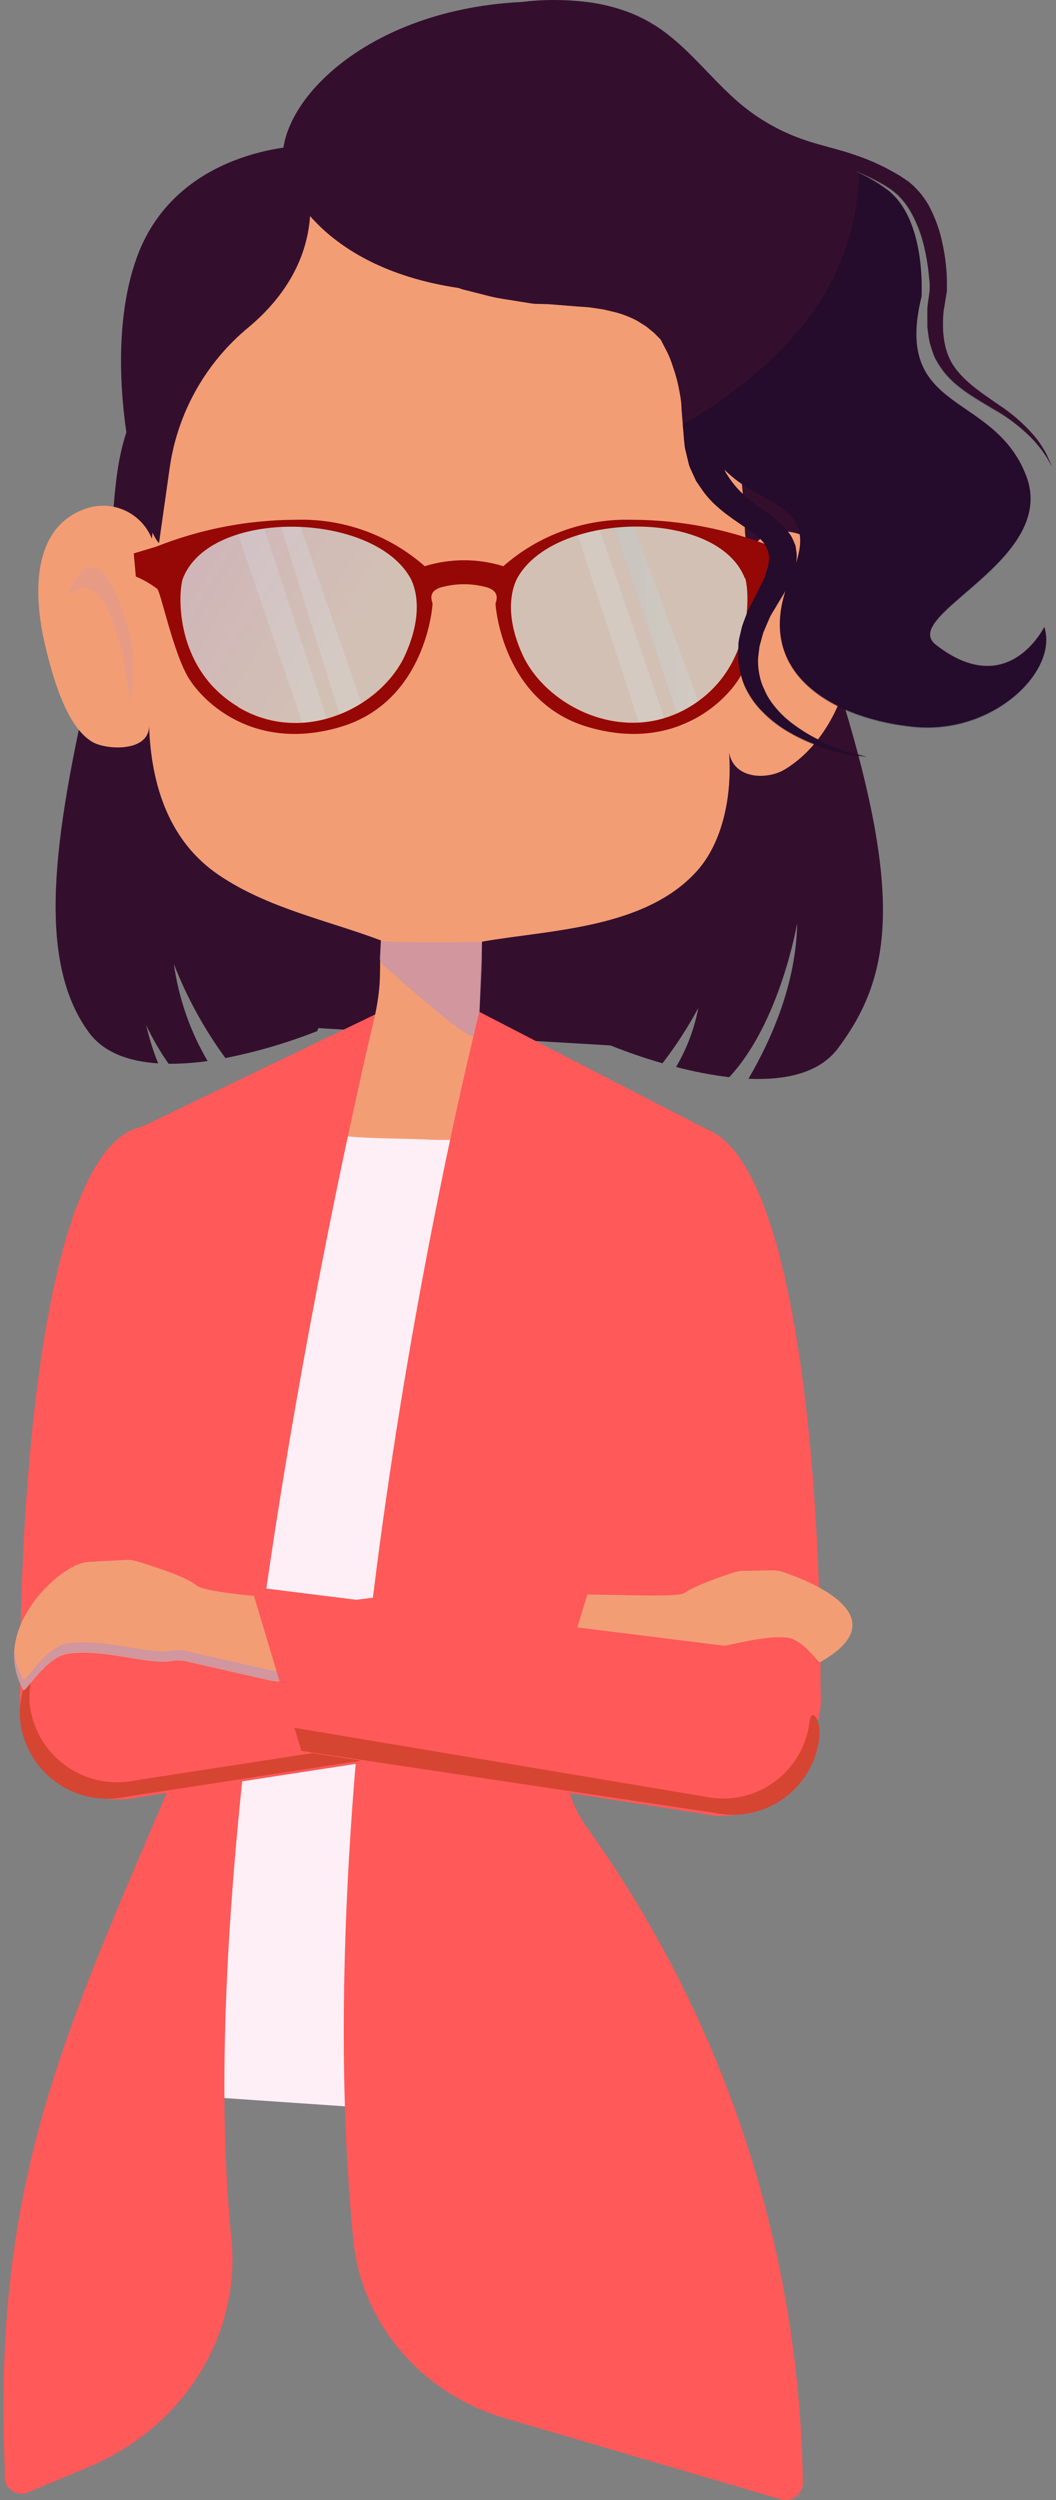 <svg width="167" height="395" viewBox="0 0 167 395" fill="none" xmlns="http://www.w3.org/2000/svg">
<rect x="0" y="0" width="167" height="395" fill="#808080" stroke="none"/>
<path d="M111.79 51.686C111.79 51.686 98.656 34.938 72.4 45.804C57.459 36.297 46.145 40.82 35.279 48.969L70.132 66.627L111.79 51.686Z" fill="url(#paint0_linear_438_4380)"/>
<path d="M72.591 65.418C72.591 65.418 89.759 61.587 90.886 76.95C92.014 92.311 87.858 101.602 105.189 121.473C116.924 134.934 96.482 143.898 98.289 165.278L46.023 162.181L38.783 134.173L92.693 123.497" fill="url(#paint1_linear_438_4380)"/>
<path d="M126.554 58.436C144.429 78.186 124.218 82.111 132.368 107.796C143.057 141.562 140.952 154.371 132.531 165.617C129.543 169.61 124.123 170.697 118.364 170.439C121.909 164.381 125.916 155.498 126.065 145.854C126.065 145.854 123.417 161.542 115.322 170.195C112.486 169.845 109.677 169.305 106.914 168.578C108.616 165.699 109.806 162.546 110.432 159.26C108.783 162.32 106.889 165.241 104.768 167.994C101.931 167.181 99.138 166.219 96.401 165.115C90.71 152.17 118.907 134.363 105.189 121.474C84.937 102.458 93.915 91.85 91.28 76.474C88.645 61.099 73.908 66.776 73.908 66.776C79.11 40.48 108.68 38.687 126.554 58.436Z" fill="url(#paint2_linear_438_4380)"/>
<path d="M74.94 63.475C74.94 63.475 57.812 59.482 56.522 74.831C55.232 90.179 64.522 100.312 47.014 120.02C35.143 133.358 63.015 149.902 58.682 162.955" fill="url(#paint3_linear_438_4380)"/>
<path d="M14.416 106.492C21.207 77.357 12.881 70.851 30.959 51.278C49.038 31.706 66.994 38.932 71.952 65.282C71.952 65.282 58.94 59.02 56.142 74.355C53.344 89.69 62.24 100.366 41.798 119.178C27.944 131.946 55.979 150.024 50.152 162.914C45.455 164.768 40.6 166.191 35.645 167.166C32.294 162.588 29.554 157.593 27.496 152.306C28.251 157.719 30.065 162.93 32.834 167.641C30.791 167.933 28.731 168.078 26.667 168.076C25.309 166.151 24.123 164.11 23.122 161.977C23.593 164.034 24.224 166.05 25.01 168.008C20.474 167.722 16.44 166.364 14.036 163.091C5.764 151.763 8.358 132.761 14.416 106.492Z" fill="url(#paint4_linear_438_4380)"/>
<path d="M31.367 247.833L33.092 267.772L33.296 270.149C33.608 273.789 29.656 327.455 29.452 331.068L85.901 334.939L83.891 280.486C83.891 279.997 83.891 279.521 83.891 279.046C84.078 275.109 85.126 271.261 86.961 267.772C87.437 266.872 87.968 266.001 88.55 265.164C112.754 230.828 111.708 179.757 111.708 179.757L75.144 163.743L58.845 163.036L23.095 177.842C14.361 206.922 16.63 230.42 31.367 247.833Z" fill="#FDEFF5"/>
<path d="M67.185 180.028C57.378 179.634 46.702 180.382 39.748 174.079C39.34 173.712 41.839 176.891 42.193 176.47C43.198 175.261 49.174 169.583 50.641 169.189C54.186 168.225 54.716 165.278 58.166 164.028C58.478 163.919 57.201 163.702 57.405 163.43C58.115 162.422 58.759 161.37 59.334 160.279C60.461 154.846 59.918 153.203 60.244 148.584C51.673 145.365 42.369 143.505 34.6 138.248C26.831 132.992 23.883 124.217 23.571 114.573C23.706 118.811 17.024 118.526 14.728 117.29C10.477 114.94 8.29 106.763 7.163 102.064C5.248 94.037 4.935 83.265 13.655 80.332C15.668 79.656 17.864 79.776 19.791 80.668C21.718 81.559 23.231 83.155 24.019 85.126C24.834 78.063 23.72 66.844 25.961 60.161C28.202 53.479 31.775 39.584 37.316 35.78C41.772 32.779 47.028 31.583 52.189 30.701C63.246 28.826 77.073 39.828 87.939 43.264C95.763 45.723 104.238 49.119 110.079 55.489C111.682 57.315 112.989 59.382 113.95 61.615C115.853 66.215 116.982 71.098 117.291 76.067C117.522 78.539 117.753 81.065 117.794 83.551C117.794 84.909 118.378 87.626 118.065 88.739C120.103 81.337 128.483 83.551 131.648 88.413C138.344 98.668 134.106 115.579 124.082 121.582C121.366 123.212 116.069 123.185 115.294 118.866C115.783 125.426 114.425 132.937 110.187 137.65C101.956 146.737 87.029 146.9 76.231 148.775C76.068 153.271 75.891 157.78 75.728 162.357C75.684 162.703 75.731 163.054 75.864 163.376C76.021 163.639 76.246 163.855 76.516 164.001C81.8 167.559 84.666 174.066 90.411 176.225C88.713 179.39 86.336 177.312 83.266 178.263C78.041 179.738 72.606 180.335 67.185 180.028Z" fill="#F39D75"/>
<g style="mix-blend-mode:multiply" opacity="0.58">
<path d="M76.393 164.205C75.959 164.11 75.551 164.028 75.388 163.974C74.836 163.777 74.296 163.545 73.772 163.281C72.156 162.267 70.629 161.117 69.208 159.845C66.288 157.495 63.476 154.996 60.665 152.51C60.434 152.359 60.255 152.142 60.151 151.888C60.047 151.633 60.022 151.353 60.081 151.084C60.162 150.282 60.23 149.467 60.312 148.666C60.312 148.965 74.098 148.897 75.361 148.829C76.217 148.829 76.217 148.829 76.217 149.658C76.217 150.242 76.217 150.812 76.217 151.396C76.217 152.605 76.149 153.814 76.081 155.023C75.999 156.897 75.877 158.785 75.796 160.673C75.66 161.409 75.66 162.164 75.796 162.901C76.095 163.566 77.073 163.96 77.548 164.531C77.185 164.355 76.794 164.245 76.393 164.205Z" fill="#B990BB"/>
</g>
<path opacity="0.21" d="M99.851 82.029L111.002 112.427L109.657 113.718L107.729 114.777L96.849 82.206L98.411 81.962L99.851 82.029Z" fill="url(#paint5_linear_438_4380)"/>
<path opacity="0.21" d="M94.526 82.776L105.501 114.777L103.246 115.185L101.549 115.728L91.076 83.673L92.407 83.741L94.526 82.776Z" fill="url(#paint6_linear_438_4380)"/>
<path opacity="0.21" d="M47.232 82.369L57.283 111.477L55.938 112.767L54.009 113.827L44.23 82.559L45.778 82.301L47.232 82.369Z" fill="url(#paint7_linear_438_4380)"/>
<path opacity="0.21" d="M41.731 83.334L52.094 114.764L50.165 115.361L48.332 115.728L37.411 83.741L39.72 83.184L41.731 83.334Z" fill="url(#paint8_linear_438_4380)"/>
<path opacity="0.31" d="M37.642 111.653C47.992 117.86 60.366 111.653 64.088 103.395C67.809 95.137 64.686 90.899 64.686 90.899C58.438 80.725 33.255 80.304 28.936 91.293C28.216 93.126 27.306 105.432 37.642 111.653ZM117.78 91.279C113.447 80.264 88.265 80.725 82.044 90.885C82.044 90.885 78.893 95.204 82.628 103.381C86.363 111.558 98.724 117.847 109.074 111.64C119.424 105.432 118.5 93.126 117.834 91.293L117.78 91.279Z" fill="url(#paint9_linear_438_4380)"/>
<path opacity="0.31" d="M37.642 111.653C47.992 117.86 60.366 111.653 64.088 103.395C67.809 95.137 64.686 90.899 64.686 90.899C58.438 80.725 33.255 80.304 28.936 91.293C28.216 93.126 27.306 105.432 37.642 111.653ZM117.78 91.279C113.447 80.264 88.265 80.725 82.044 90.885C82.044 90.885 78.893 95.204 82.628 103.381C86.363 111.558 98.724 117.847 109.074 111.64C119.424 105.432 118.5 93.126 117.834 91.293L117.78 91.279Z" fill="url(#paint10_linear_438_4380)"/>
<path d="M70.173 92.692C67.361 93.276 68.407 95.109 68.407 95.408C68.407 95.707 67.361 110.865 53.819 114.859C40.277 118.852 32.155 110.988 29.791 107.062C27.428 103.137 25.472 93.778 24.888 93.058C23.84 92.26 22.694 91.598 21.479 91.089L21.153 87.435L24.684 86.376C31.684 83.597 39.143 82.154 46.675 82.124C54.192 81.866 61.524 84.49 67.171 89.459C71.218 88.202 75.552 88.202 79.599 89.459C85.246 84.49 92.578 81.866 100.095 82.124C107.627 82.153 115.086 83.595 122.086 86.376L125.617 87.435L125.291 91.089C124.076 91.598 122.93 92.26 121.882 93.058C121.298 93.778 119.342 103.137 116.979 107.062C114.615 110.988 106.506 118.852 92.965 114.859C79.423 110.865 78.363 95.68 78.363 95.408C78.363 95.137 79.409 93.317 76.597 92.692C74.487 92.178 72.284 92.178 70.173 92.692ZM37.642 111.707C47.992 117.928 60.366 111.707 64.088 103.463C67.809 95.218 64.685 90.967 64.685 90.967C58.437 80.78 33.255 80.359 28.936 91.361C28.216 93.154 27.306 105.459 37.642 111.667V111.707ZM117.78 91.334C113.447 80.318 88.265 80.78 82.044 90.94C82.044 90.94 78.893 95.259 82.628 103.436C86.363 111.612 98.724 117.901 109.074 111.68C119.424 105.459 118.5 93.154 117.834 91.32L117.78 91.334Z" fill="#960805"/>
<g style="mix-blend-mode:multiply" opacity="0.22">
<path d="M10.776 94.077C10.776 94.077 14.036 84.08 18.45 94.077C22.864 104.074 20.542 110.825 20.542 110.825C20.542 110.825 18.219 87.571 10.776 94.077Z" fill="#B990BB"/>
</g>
<path d="M15.435 281.83C19.01 282.078 22.539 280.901 25.251 278.558C27.963 276.215 29.639 272.895 29.914 269.321C34.206 241.734 36.705 215.792 36.148 192.633C36.477 189.056 35.376 185.494 33.085 182.727C30.794 179.96 27.5 178.213 23.924 177.869C6.674 177.869 2.993 237.266 3.197 267.066C2.886 270.642 3.996 274.196 6.286 276.959C8.577 279.723 11.863 281.473 15.435 281.83Z" fill="#FF5959"/>
<path d="M59.334 160.279C59.334 160.279 29.452 283.569 36.583 353.506C38.158 368.882 29.072 383.483 14.008 389.785L4.664 393.697C4.206 393.929 3.693 394.026 3.183 393.979C2.672 393.931 2.186 393.74 1.78 393.427C1.374 393.115 1.064 392.693 0.887 392.213C0.71 391.732 0.672 391.21 0.779 390.709C-1.286 344.283 10.463 320.799 27.306 281.015L28.175 247.833C28.175 247.833 1.961 232.566 22.049 178.208L59.334 160.279Z" fill="#FF5959"/>
<path d="M75.81 159.872C75.81 159.872 47.585 270.625 55.897 354.104C57.256 367.225 66.763 378.227 79.857 382.071L123.458 394.879C123.861 395.003 124.287 395.032 124.703 394.963C125.119 394.895 125.514 394.73 125.855 394.482C126.196 394.234 126.475 393.91 126.67 393.536C126.864 393.162 126.969 392.747 126.975 392.325C126.432 355.042 114.467 318.823 92.693 288.554C90.613 285.608 89.442 282.118 89.324 278.514C89.206 274.91 90.145 271.351 92.027 268.275L108.68 240.675C112.306 217.109 111.967 197.414 111.709 178.398L75.81 159.872Z" fill="#FF5959"/>
<path d="M117.535 281.83C113.96 282.078 110.431 280.901 107.719 278.558C105.007 276.215 103.331 272.895 103.056 269.321C98.764 241.734 96.265 215.792 96.822 192.633C96.493 189.056 97.594 185.494 99.885 182.727C102.176 179.96 105.47 178.213 109.046 177.869C126.283 177.869 129.964 237.266 129.76 267.066C130.089 270.643 128.987 274.205 126.696 276.973C124.405 279.74 121.111 281.486 117.535 281.83Z" fill="#FF5959"/>
<path d="M129.706 262.611C129.325 262.828 127.098 258.916 124.273 258.713C119.763 258.36 113.678 260.682 110.866 260.424C110.228 260.34 109.579 260.372 108.951 260.519L97.827 263.48C94.391 264.39 74.737 262.57 75.348 259.093L83.321 256.132C83.715 254.04 84.761 252.288 86.893 252.057C91.172 251.555 107.104 252.601 108.218 251.704C109.576 250.645 114.289 248.988 116.096 248.431C116.559 248.269 117.045 248.187 117.536 248.186C118.595 248.186 120.605 248.118 122.181 248.105C122.726 248.101 123.267 248.188 123.784 248.363C127.546 249.585 142.555 255.344 129.706 262.611Z" fill="#F39D75"/>
<path d="M94.051 248.091L86.132 274.102L21.71 283.99C19.83 284.406 17.885 284.426 15.998 284.051C14.11 283.675 12.321 282.912 10.744 281.808C9.167 280.705 7.836 279.286 6.836 277.642C5.836 275.997 5.189 274.163 4.935 272.255C4.764 270.448 4.96 268.626 5.511 266.897C6.062 265.169 6.957 263.569 8.142 262.195C9.327 260.821 10.778 259.701 12.407 258.902C14.036 258.103 15.809 257.641 17.621 257.545L94.051 248.091Z" fill="#FF5959"/>
<path d="M5.764 262.855C4.837 264.953 4.481 267.259 4.731 269.538C4.987 271.445 5.636 273.278 6.636 274.922C7.637 276.565 8.967 277.984 10.544 279.087C12.12 280.189 13.909 280.953 15.796 281.33C17.682 281.706 19.627 281.687 21.506 281.274L85.127 271.494L84.367 273.993L19.944 283.881C18.066 284.291 16.123 284.306 14.238 283.925C12.354 283.545 10.569 282.778 8.996 281.672C7.423 280.567 6.097 279.147 5.101 277.503C4.105 275.858 3.461 274.025 3.21 272.119C2.844 268.818 3.758 265.503 5.764 262.855Z" fill="#D64532"/>
<path d="M3.713 267.025C3.984 267.501 7.244 261.823 10.694 261.293C16.263 260.438 23.53 263.059 26.994 262.461C27.765 262.312 28.558 262.312 29.33 262.461L42.736 265.518C46.892 266.468 51.062 262.231 50.559 257.572C50.488 256.286 49.953 255.07 49.054 254.149C48.155 253.227 46.953 252.663 45.67 252.56C40.454 252.234 32.291 251.541 31 250.441C29.452 249.083 23.774 247.33 21.615 246.678C21.048 246.504 20.455 246.43 19.863 246.461L14.158 246.76C13.474 246.8 12.803 246.961 12.175 247.235C7.502 249.232 -1.258 258.292 3.713 267.025Z" fill="#F39D75"/>
<g style="mix-blend-mode:multiply" opacity="0.58">
<path d="M3.713 265.395C3.984 265.857 7.244 260.18 10.681 259.65C16.249 258.794 23.516 261.429 26.98 260.832C27.751 260.676 28.545 260.676 29.316 260.832L42.709 263.874C46.389 264.716 50.084 261.484 50.532 257.518C51.035 262.176 46.851 266.414 42.695 265.477L29.302 262.421C28.531 262.265 27.737 262.265 26.966 262.421C23.475 263.018 16.209 260.383 10.667 261.239C7.231 261.769 3.971 267.46 3.699 266.985C2.585 265.081 2.083 262.881 2.259 260.682C2.379 262.343 2.876 263.955 3.713 265.395Z" fill="#B990BB"/>
</g>
<path d="M39.72 250.685L47.53 276.683L111.124 286.571C112.995 286.989 114.933 287.01 116.812 286.635C118.692 286.259 120.472 285.493 122.038 284.388C123.604 283.282 124.921 281.861 125.905 280.216C126.889 278.571 127.517 276.738 127.75 274.835C127.93 273.039 127.747 271.225 127.209 269.502C126.672 267.779 125.792 266.182 124.623 264.807C123.453 263.432 122.018 262.308 120.404 261.501C118.789 260.694 117.028 260.222 115.226 260.112L39.72 250.685Z" fill="#FF5959"/>
<path d="M128.008 272.119C127.772 274.014 127.144 275.838 126.164 277.477C125.184 279.116 123.873 280.532 122.316 281.636C120.758 282.74 118.987 283.508 117.117 283.89C115.246 284.271 113.316 284.259 111.45 283.854L46.566 272.988L47.653 276.628L112.985 286.421C114.852 286.827 116.782 286.839 118.654 286.457C120.525 286.075 122.297 285.308 123.856 284.204C125.414 283.1 126.726 281.684 127.708 280.045C128.689 278.406 129.319 276.581 129.556 274.686C129.882 271.29 128.211 269.756 128.008 272.119Z" fill="#D64532"/>
<path opacity="0.3" d="M157.061 64.725C154.562 63.204 151.329 61.52 149.183 58.762C148.674 58.08 148.22 57.358 147.825 56.603C147.515 55.825 147.248 55.032 147.023 54.226C146.858 53.4 146.736 52.565 146.657 51.727C146.657 50.884 146.657 50.015 146.657 49.146C146.657 48.277 146.847 47.462 146.942 46.592L147.023 45.954C147.03 45.873 147.03 45.791 147.023 45.709V45.397C147.023 44.976 147.023 44.555 146.942 44.12C146.797 42.358 146.516 40.609 146.1 38.891C145.667 37.096 145 35.365 144.117 33.743C143.889 33.325 143.635 32.921 143.356 32.534C143.087 32.152 142.792 31.789 142.473 31.448L142.025 30.959L141.373 30.415L141.033 30.144L140.952 30.076L140.816 29.994L140.069 29.505C138.732 28.694 137.328 27.999 135.872 27.427C135.872 26.531 135.872 25.634 135.872 24.711C138.124 25.5 140.287 26.524 142.324 27.767L143.071 28.256L143.247 28.378L143.424 28.514L143.546 28.609L143.872 28.881L144.524 29.437L145.19 30.13C145.589 30.552 145.952 31.006 146.276 31.488C146.584 31.921 146.861 32.375 147.105 32.847C148.009 34.632 148.663 36.533 149.047 38.497C149.438 40.284 149.669 42.102 149.74 43.93C149.74 44.378 149.74 44.827 149.74 45.288V45.642C149.748 45.777 149.748 45.913 149.74 46.049L149.631 46.687C149.495 47.543 149.36 48.385 149.21 49.214C148.939 52.392 149.21 55.57 150.962 58.029C152.715 60.487 155.54 62.28 157.944 63.965C160.015 65.306 161.885 66.934 163.499 68.8C164.056 69.433 164.547 70.12 164.966 70.851C165.3 71.349 165.578 71.882 165.795 72.44L166.406 73.798L165.632 72.44C164.864 71.192 163.952 70.039 162.915 69.004C161.161 67.326 159.193 65.887 157.061 64.725Z" fill="#352836"/>
<path d="M47.408 23.081C47.408 23.081 27.999 23.488 21.71 40.48C15.421 57.472 22.294 82.98 25.146 85.805L26.885 73.581C28.194 64.996 32.63 57.198 39.34 51.686C45.846 46.239 52.23 36.976 47.408 23.081Z" fill="url(#paint11_linear_438_4380)"/>
<path d="M82.438 0.316C85.893 -0.105 89.387 -0.105 92.842 0.316C95.327 0.621 97.761 1.251 100.082 2.191C102.287 3.117 104.342 4.367 106.18 5.899C109.712 8.792 112.374 12.106 115.593 15.081C118.963 18.283 122.998 20.704 127.41 22.171C128.605 22.592 129.746 22.877 131.105 23.257C132.463 23.638 133.658 23.936 135.003 24.412C137.549 25.25 139.992 26.376 142.283 27.767L143.03 28.256L143.207 28.378L143.383 28.514H143.465L143.791 28.785L144.443 29.342L145.108 30.035C145.507 30.457 145.871 30.911 146.195 31.393C146.502 31.826 146.779 32.28 147.023 32.752C147.964 34.562 148.646 36.496 149.047 38.497C149.438 40.284 149.669 42.102 149.74 43.93C149.74 44.378 149.74 44.827 149.74 45.288V45.642C149.748 45.777 149.748 45.913 149.74 46.049L149.631 46.687C149.495 47.543 149.36 48.385 149.21 49.214C148.939 52.392 149.21 55.57 150.962 58.029C152.715 60.487 155.54 62.28 157.944 63.965C160.015 65.305 161.885 66.934 163.499 68.8C164.056 69.433 164.547 70.12 164.966 70.851C165.3 71.349 165.578 71.882 165.795 72.44L166.406 73.798L165.632 72.44C164.864 71.192 163.952 70.039 162.915 69.004C161.169 67.278 159.201 65.793 157.061 64.589C154.562 63.068 151.329 61.384 149.183 58.627C148.674 57.944 148.22 57.222 147.825 56.467C147.515 55.69 147.248 54.896 147.023 54.09C146.858 53.264 146.736 52.429 146.657 51.591C146.657 50.749 146.657 49.879 146.657 49.01C146.657 48.141 146.847 47.326 146.942 46.456L147.023 45.818C147.03 45.737 147.03 45.655 147.023 45.574V45.261C147.023 44.84 147.023 44.419 146.942 43.984C146.797 42.222 146.516 40.474 146.1 38.755C145.667 36.96 145 35.229 144.117 33.607C143.889 33.189 143.635 32.785 143.356 32.398C143.087 32.016 142.792 31.653 142.473 31.312L142.025 30.823L141.373 30.279L141.033 30.008L140.952 29.94L140.816 29.858L140.069 29.369C138.543 28.445 136.933 27.667 135.261 27.047C136.049 27.4 136.796 27.767 137.488 28.147C137.855 28.351 138.195 28.541 138.548 28.758L138.942 29.003C139.404 29.302 139.852 29.614 140.3 29.94C146.507 34.639 145.733 46.524 145.733 46.837C141.156 65.445 157.156 61.778 162.29 75.17C167.425 88.563 141.998 97.188 148.015 101.874C159.438 110.77 165.143 99.035 165.143 99.035C167.425 105.921 157.156 116.04 144.592 114.818C132.694 113.677 119.79 107.076 124.218 93.344L122.86 95.585C122.466 96.305 121.977 96.943 121.651 97.717L120.714 99.904L120.103 102.132C120.035 102.879 119.885 103.639 119.872 104.387C119.873 105.139 119.951 105.89 120.103 106.628C120.243 107.39 120.485 108.13 120.822 108.828C121.129 109.573 121.521 110.279 121.991 110.933C123.032 112.373 124.309 113.626 125.767 114.641C127.376 115.81 129.118 116.786 130.955 117.548C132.942 118.384 134.996 119.052 137.095 119.545C134.878 119.274 132.689 118.819 130.548 118.187C128.486 117.543 126.504 116.668 124.639 115.579C122.9 114.563 121.329 113.285 119.98 111.789C119.364 111.091 118.822 110.331 118.364 109.521C117.905 108.751 117.549 107.925 117.305 107.062C117.043 106.24 116.865 105.394 116.775 104.536C116.693 103.68 116.775 102.825 116.775 101.969C116.775 101.113 117.06 100.285 117.237 99.442C117.413 98.6 117.794 97.799 118.079 96.984C118.364 96.169 118.853 95.395 119.233 94.607L120.361 92.366C120.551 91.986 120.768 91.605 120.918 91.239L121.244 90.206C121.472 89.55 121.605 88.863 121.637 88.169C121.61 87.518 121.436 86.882 121.128 86.308C120.819 85.734 120.385 85.237 119.858 84.855C118.704 83.809 116.938 82.776 115.267 81.527C114.421 80.918 113.617 80.251 112.863 79.53C112.138 78.829 111.487 78.055 110.921 77.221L110.092 76.012L109.508 74.736C109.332 74.314 109.101 73.893 108.965 73.472L108.639 72.114L108.313 70.756L108.177 69.479L107.973 67.034L107.783 64.63C107.768 63.841 107.682 63.054 107.525 62.28C107.281 60.773 106.899 59.29 106.384 57.852C106.159 57.101 105.873 56.37 105.528 55.666L104.483 53.655L103.45 52.609L102.173 51.563C101.685 51.278 101.209 50.952 100.72 50.667C100.231 50.382 99.661 50.151 99.09 49.92C98.52 49.689 97.922 49.499 97.311 49.336L95.409 48.888L93.399 48.589C92.72 48.507 92.041 48.48 91.321 48.426L86.744 48.059L84.543 48.005C83.782 47.923 82.981 47.76 82.207 47.652C80.659 47.38 79.056 47.203 77.562 46.837L73.107 45.709L72.536 45.506C49.649 42.096 45.154 27.943 45.154 27.943C41.826 18.123 56.481 1.606 82.438 0.316ZM115.417 75.659C116.36 77.018 117.521 78.211 118.853 79.191C120.211 80.318 121.991 81.35 123.593 82.872C123.991 83.246 124.354 83.656 124.68 84.094C125.019 84.501 125.289 84.959 125.481 85.452L125.794 86.186L125.902 86.919C125.999 87.397 126.022 87.888 125.97 88.373L125.889 88.929C129.013 79.544 120.347 80.087 114.574 74.206L114.778 74.681L115.417 75.659Z" fill="url(#paint12_linear_438_4380)"/>
<path opacity="0.3" d="M120.917 57.771C131.24 48.521 135.505 38.171 135.858 27.468C136.415 27.74 136.972 27.998 137.475 28.269C137.977 28.541 138.181 28.663 138.534 28.881L138.928 29.125C139.39 29.424 139.838 29.736 140.286 30.062C146.494 34.762 145.719 46.647 145.719 46.959C141.142 65.567 157.142 61.9 162.277 75.293C167.411 88.685 141.984 97.31 148.001 101.996C159.424 110.893 165.129 99.157 165.129 99.157C167.411 106.044 157.142 116.163 144.578 114.94C132.68 113.799 119.777 107.198 124.204 93.466L122.846 95.707C122.452 96.427 121.963 97.066 121.637 97.84L120.7 100.027L120.089 102.254C120.021 103.001 119.872 103.762 119.858 104.509C119.86 105.262 119.937 106.013 120.089 106.75C120.23 107.512 120.472 108.252 120.809 108.95C121.116 109.695 121.507 110.401 121.977 111.056C123.018 112.495 124.295 113.748 125.753 114.764C127.363 115.932 129.104 116.908 130.941 117.67C132.929 118.506 134.982 119.174 137.081 119.667C134.865 119.396 132.675 118.942 130.534 118.309C128.473 117.665 126.49 116.79 124.626 115.701C122.887 114.685 121.315 113.407 119.967 111.911C119.35 111.214 118.809 110.453 118.35 109.643C117.891 108.873 117.535 108.047 117.291 107.185C117.029 106.363 116.851 105.516 116.761 104.658C116.68 103.803 116.761 102.947 116.761 102.091C116.761 101.235 117.046 100.407 117.223 99.565C117.4 98.723 117.78 97.921 118.065 97.106C118.35 96.291 118.839 95.517 119.22 94.729L120.347 92.488C120.537 92.108 120.754 91.728 120.904 91.361L121.23 90.329C121.459 89.672 121.591 88.986 121.624 88.291C121.616 87.621 121.453 86.961 121.147 86.365C120.84 85.768 120.399 85.251 119.858 84.855C118.703 83.809 116.938 82.776 115.267 81.527C114.421 80.918 113.617 80.251 112.863 79.53C112.138 78.829 111.487 78.055 110.921 77.221L110.092 76.012L109.508 74.736C109.331 74.314 109.101 73.894 108.965 73.472L108.639 72.114L108.313 70.756L108.177 69.479L107.973 67.102C112.582 64.421 116.917 61.296 120.917 57.771ZM114.778 74.708L115.417 75.659C116.36 77.018 117.521 78.211 118.853 79.191C120.211 80.318 121.991 81.35 123.593 82.872C123.991 83.246 124.354 83.656 124.68 84.094C125.019 84.501 125.289 84.959 125.481 85.452L125.794 86.186L125.902 86.919C125.999 87.397 126.022 87.888 125.97 88.373L125.889 88.93C129.013 79.544 120.347 80.087 114.574 74.206L114.778 74.708Z" fill="#000329"/>
<defs>
<linearGradient id="paint0_linear_438_4380" x1="111.79" y1="53.547" x2="35.279" y2="53.547" gradientUnits="userSpaceOnUse">
<stop stop-color="#340F2D"/>
<stop offset="1" stop-color="#441B3E"/>
</linearGradient>
<linearGradient id="paint1_linear_438_4380" x1="-29313.6" y1="3746.68" x2="-32619.4" y2="2795.61" gradientUnits="userSpaceOnUse">
<stop stop-color="#340F2D"/>
<stop offset="1" stop-color="#441B3E"/>
</linearGradient>
<linearGradient id="paint2_linear_438_4380" x1="-26396.1" y1="5859.3" x2="-30405.1" y2="4705.94" gradientUnits="userSpaceOnUse">
<stop stop-color="#340F2D"/>
<stop offset="1" stop-color="#441B3E"/>
</linearGradient>
<linearGradient id="paint3_linear_438_4380" x1="-8583.4" y1="16206.7" x2="-9616.67" y2="16497.3" gradientUnits="userSpaceOnUse">
<stop stop-color="#340F2D"/>
<stop offset="1" stop-color="#441B3E"/>
</linearGradient>
<linearGradient id="paint4_linear_438_4380" x1="-20865.5" y1="22074.9" x2="-24601.5" y2="23125.6" gradientUnits="userSpaceOnUse">
<stop stop-color="#340F2D"/>
<stop offset="1" stop-color="#441B3E"/>
</linearGradient>
<linearGradient id="paint5_linear_438_4380" x1="111.002" y1="98.369" x2="96.849" y2="98.369" gradientUnits="userSpaceOnUse">
<stop stop-color="white"/>
<stop offset="0.33" stop-color="#D2EDF5"/>
<stop offset="0.78" stop-color="#98D5E8"/>
<stop offset="1" stop-color="#81CCE3"/>
</linearGradient>
<linearGradient id="paint6_linear_438_4380" x1="-5600.51" y1="3566.74" x2="-5753.7" y2="3566.74" gradientUnits="userSpaceOnUse">
<stop stop-color="white"/>
<stop offset="0.33" stop-color="#D2EDF5"/>
<stop offset="0.78" stop-color="#98D5E8"/>
<stop offset="1" stop-color="#81CCE3"/>
</linearGradient>
<linearGradient id="paint7_linear_438_4380" x1="-5569.44" y1="3387.74" x2="-5694.88" y2="3387.74" gradientUnits="userSpaceOnUse">
<stop stop-color="white"/>
<stop offset="0.33" stop-color="#D2EDF5"/>
<stop offset="0.78" stop-color="#98D5E8"/>
<stop offset="1" stop-color="#81CCE3"/>
</linearGradient>
<linearGradient id="paint8_linear_438_4380" x1="-6333.33" y1="3528.95" x2="-6492.06" y2="3528.95" gradientUnits="userSpaceOnUse">
<stop stop-color="white"/>
<stop offset="0.33" stop-color="#D2EDF5"/>
<stop offset="0.78" stop-color="#98D5E8"/>
<stop offset="1" stop-color="#81CCE3"/>
</linearGradient>
<linearGradient id="paint9_linear_438_4380" x1="-34511.2" y1="3350.69" x2="-40431.9" y2="3350.69" gradientUnits="userSpaceOnUse">
<stop stop-color="white"/>
<stop offset="0.33" stop-color="#D2EDF5"/>
<stop offset="0.78" stop-color="#98D5E8"/>
<stop offset="1" stop-color="#81CCE3"/>
</linearGradient>
<linearGradient id="paint10_linear_438_4380" x1="31.449" y1="72.752" x2="62.743" y2="91.347" gradientUnits="userSpaceOnUse">
<stop stop-color="#779FF2"/>
<stop offset="0.46" stop-color="#7CB5EB"/>
<stop offset="1" stop-color="#81CCE3"/>
</linearGradient>
<linearGradient id="paint11_linear_438_4380" x1="-13045.3" y1="4585.68" x2="-13706.2" y2="4585.68" gradientUnits="userSpaceOnUse">
<stop stop-color="#340F2D"/>
<stop offset="1" stop-color="#441B3E"/>
</linearGradient>
<linearGradient id="paint12_linear_438_4380" x1="-42526.8" y1="9172.67" x2="-53434.1" y2="9172.67" gradientUnits="userSpaceOnUse">
<stop stop-color="#340F2D"/>
<stop offset="1" stop-color="#441B3E"/>
</linearGradient>
</defs>
</svg>
